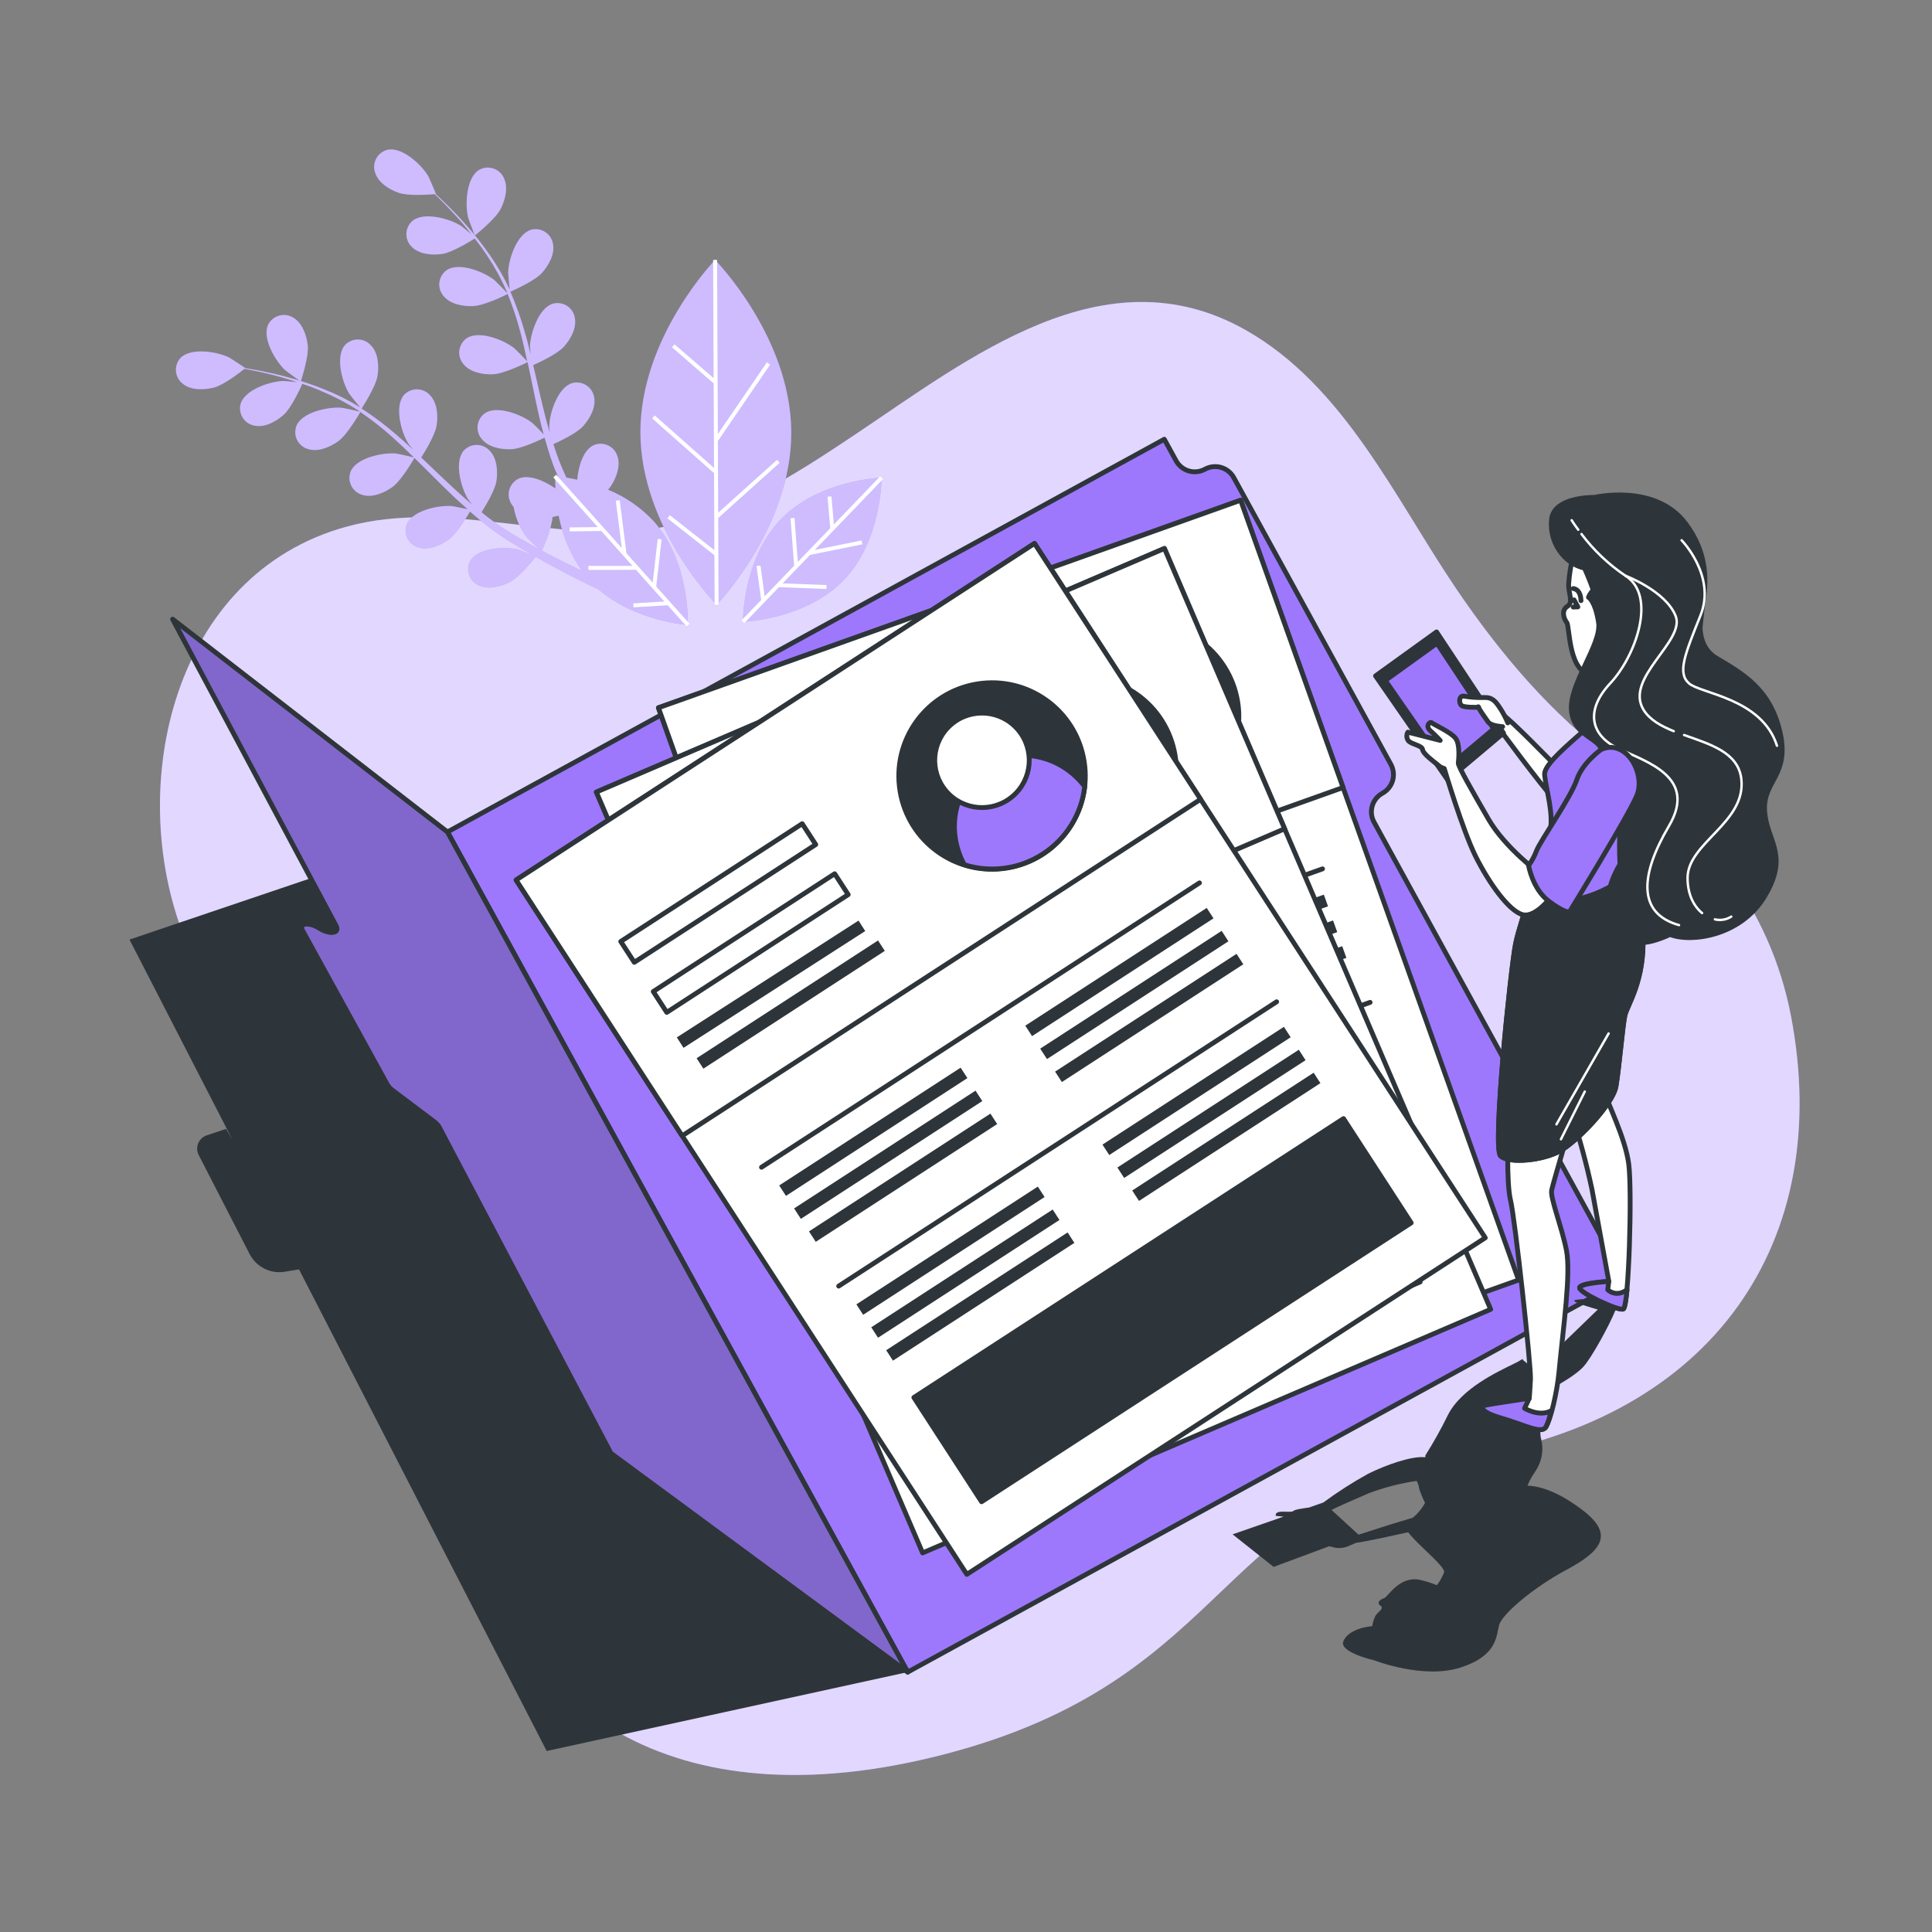 <svg width="400" height="400" viewBox="0 0 400 400" fill="none" xmlns="http://www.w3.org/2000/svg">
<rect x="0" y="0" width="400" height="400" fill="#808080" stroke="none"/>
<path d="M301.528 121.944C288.848 103.24 278.328 79.848 257.824 68.288C228.664 51.848 200.632 74.2 177.024 89.976C164.624 98.256 151.424 106.88 136.4 109.28C114.912 112.72 93.088 103.208 71.784 109.032C35.784 118.872 25.936 162.632 38.04 193.728C54.84 236.928 92.44 283.328 99.64 318.528C106.84 353.728 140.44 378.528 198.04 362.528C255.64 346.528 252.44 309.728 303.64 301.728C354.84 293.728 379.64 256.928 370.84 210.528C366.512 187.688 352.48 170.928 334.232 157.472C321.176 147.872 310.6 135.32 301.528 121.944Z" fill="#9D78FD"/>
<g opacity="0.7">
<path d="M301.528 121.944C288.848 103.24 278.328 79.848 257.824 68.288C228.664 51.848 200.632 74.2 177.024 89.976C164.624 98.256 151.424 106.88 136.4 109.28C114.912 112.72 93.088 103.208 71.784 109.032C35.784 118.872 25.936 162.632 38.04 193.728C54.84 236.928 92.44 283.328 99.64 318.528C106.84 353.728 140.44 378.528 198.04 362.528C255.64 346.528 252.44 309.728 303.64 301.728C354.84 293.728 379.64 256.928 370.84 210.528C366.512 187.688 352.48 170.928 334.232 157.472C321.176 147.872 310.6 135.32 301.528 121.944Z" fill="white"/>
</g>
<path d="M98.335 48.736C98.335 48.736 102.583 45.384 103.671 43.232C104.599 41.4 105.271 38.808 104.311 36.832C104.1 36.367 103.793 35.952 103.412 35.614C103.03 35.275 102.581 35.021 102.094 34.867C101.608 34.713 101.094 34.663 100.587 34.72C100.08 34.778 99.591 34.941 99.151 35.2C96.535 36.8 96.255 42.4 96.919 45.04C96.975 45.272 98.295 48.8 98.335 48.736Z" fill="#9D78FD"/>
<path d="M59.079 76.68C59.247 76.84 62.279 79.032 62.279 78.976C62.279 78.92 63.999 73.84 63.711 71.448C63.471 69.408 62.599 66.872 60.727 65.776C60.295 65.502 59.81 65.322 59.304 65.248C58.797 65.173 58.281 65.206 57.789 65.344C57.296 65.482 56.838 65.722 56.444 66.049C56.05 66.376 55.73 66.781 55.503 67.24C54.223 70.04 57.047 74.816 59.079 76.68Z" fill="#9D78FD"/>
<path d="M148.054 53.816C148.054 53.816 132.51 69.864 132.59 89.6C132.67 109.336 148.366 125.224 148.366 125.224C148.366 125.224 163.91 109.176 163.822 89.464C163.734 69.752 148.054 53.816 148.054 53.816Z" fill="#9D78FD"/>
<path d="M125.887 101.384C126.094 101.161 126.284 100.923 126.455 100.672C127.583 98.96 128.551 96.464 127.823 94.416C127.668 93.929 127.413 93.48 127.074 93.098C126.735 92.715 126.319 92.409 125.854 92.198C125.388 91.986 124.884 91.875 124.373 91.872C123.862 91.868 123.355 91.972 122.887 92.176C120.775 93.176 119.735 96.56 119.511 99.328C118.711 99.136 117.911 98.984 117.263 98.88C116.983 98.248 116.703 97.616 116.415 96.984C116.127 96.352 115.895 95.664 115.615 95C115.239 94.016 114.903 92.984 114.567 91.952C115.799 91.4 119.367 89.728 120.711 88.248C122.055 86.768 123.423 84.408 123.015 82.272C122.937 81.766 122.753 81.283 122.476 80.853C122.198 80.423 121.833 80.056 121.404 79.777C120.976 79.498 120.493 79.312 119.987 79.232C119.482 79.152 118.965 79.179 118.471 79.312C115.519 80.184 113.783 85.464 113.727 88.208C113.727 88.296 113.727 88.88 113.831 89.576C113.535 88.552 113.231 87.544 112.967 86.504C112.207 83.552 111.527 80.52 110.831 77.488C110.687 76.856 110.535 76.224 110.383 75.592C111.423 75.136 115.319 73.352 116.719 71.808C118.119 70.264 119.423 67.968 119.015 65.832C118.938 65.326 118.755 64.841 118.478 64.411C118.201 63.98 117.836 63.613 117.407 63.334C116.977 63.054 116.494 62.868 115.988 62.789C115.482 62.709 114.965 62.738 114.471 62.872C111.527 63.744 109.791 69.024 109.727 71.768C109.727 71.872 109.783 72.568 109.855 73.368C109.455 71.72 109.055 70.088 108.567 68.48C107.781 65.719 106.811 63.015 105.663 60.384C106.031 60.224 110.639 58.232 112.191 56.512C113.567 54.984 114.903 52.664 114.495 50.528C114.416 50.023 114.231 49.54 113.954 49.111C113.676 48.681 113.311 48.315 112.882 48.036C112.454 47.757 111.971 47.571 111.466 47.49C110.961 47.41 110.445 47.436 109.951 47.568C106.999 48.448 105.263 53.72 105.207 56.472C105.207 56.664 105.431 59.176 105.543 60.072V59.976C104.351 57.419 102.935 54.972 101.311 52.664C99.871 50.598 98.311 48.619 96.639 46.736C95.111 44.968 93.599 43.448 92.247 42.112C91.519 41.392 90.831 40.752 90.183 40.16H90.247C90.303 40.16 88.807 36.728 88.695 36.52C87.311 34.12 83.247 30.352 80.239 31.008C79.741 31.131 79.274 31.357 78.87 31.672C78.465 31.988 78.131 32.385 77.89 32.838C77.65 33.291 77.507 33.789 77.472 34.301C77.437 34.813 77.51 35.326 77.687 35.808C78.359 37.872 80.647 39.272 82.591 39.936C84.535 40.6 88.927 40.296 89.999 40.2C90.663 40.824 91.359 41.504 92.111 42.272C93.423 43.64 94.895 45.184 96.383 46.976C96.783 47.456 97.183 47.984 97.591 48.488C96.735 47.776 95.543 46.824 95.415 46.744C93.095 45.264 87.743 43.776 85.375 45.744C84.991 46.082 84.683 46.497 84.47 46.962C84.257 47.427 84.144 47.932 84.139 48.444C84.134 48.955 84.236 49.462 84.439 49.931C84.643 50.401 84.942 50.822 85.319 51.168C86.863 52.688 89.535 52.872 91.567 52.576C93.599 52.28 97.479 49.896 98.295 49.376C99.175 50.512 100.055 51.696 100.895 52.984C102.443 55.295 103.782 57.739 104.895 60.288C104.959 60.44 105.007 60.6 105.063 60.744C104.703 60.32 102.543 58.136 102.367 58C100.223 56.28 95.071 54.216 92.503 55.912C92.083 56.205 91.73 56.583 91.466 57.021C91.202 57.46 91.034 57.949 90.972 58.457C90.91 58.965 90.956 59.481 91.107 59.97C91.258 60.459 91.51 60.911 91.847 61.296C93.215 62.976 95.847 63.456 97.903 63.376C100.303 63.296 104.927 60.976 105.103 60.856C106.152 63.428 107.031 66.065 107.735 68.752C108.263 70.736 108.719 72.752 109.159 74.816C108.679 74.272 106.663 72.248 106.503 72.112C104.359 70.392 99.207 68.328 96.631 70.024C96.212 70.318 95.86 70.696 95.597 71.135C95.334 71.573 95.166 72.062 95.104 72.57C95.042 73.078 95.088 73.593 95.238 74.082C95.388 74.57 95.639 75.022 95.975 75.408C97.351 77.088 99.975 77.568 102.039 77.488C104.343 77.408 108.823 75.176 109.239 74.984C109.439 75.912 109.639 76.84 109.831 77.776C110.463 80.816 111.079 83.872 111.775 86.864C112.023 87.904 112.295 88.92 112.575 89.936C111.823 89.136 110.423 87.736 110.295 87.632C108.151 85.904 102.991 83.84 100.423 85.536C100.003 85.829 99.65 86.207 99.386 86.645C99.122 87.084 98.954 87.573 98.892 88.081C98.83 88.59 98.876 89.105 99.027 89.594C99.178 90.083 99.43 90.535 99.767 90.92C101.135 92.608 103.767 93.08 105.823 93.008C107.879 92.936 111.687 91.136 112.751 90.608C113.223 92.296 113.719 93.96 114.295 95.576C114.559 96.264 114.775 96.984 115.095 97.632L115.535 98.664L114.935 98.608C114.935 98.608 114.935 99.576 114.991 101.136C112.727 99.536 109.463 98.136 107.343 99.112C106.884 99.339 106.479 99.659 106.152 100.053C105.825 100.447 105.585 100.905 105.447 101.398C105.309 101.89 105.276 102.407 105.351 102.913C105.425 103.419 105.605 103.904 105.879 104.336C106.015 104.567 106.173 104.784 106.351 104.984C106.753 107.372 107.762 109.617 109.279 111.504C109.391 111.632 110.927 113.056 111.735 113.76C110.935 113.344 110.183 112.96 109.383 112.472C108.231 111.832 107.031 111.12 105.863 110.432L103.999 109.24C103.383 108.864 102.839 108.44 102.247 108.024C101.391 107.408 100.543 106.736 99.695 106.056C100.415 104.92 102.479 101.552 102.783 99.584C103.087 97.616 102.919 94.88 101.399 93.328C101.057 92.948 100.639 92.644 100.172 92.436C99.704 92.227 99.198 92.12 98.687 92.12C98.176 92.12 97.67 92.227 97.203 92.436C96.735 92.644 96.317 92.948 95.975 93.328C93.999 95.728 95.463 101.048 96.927 103.376C96.975 103.448 97.335 103.912 97.727 104.448C96.927 103.768 96.127 103.088 95.327 102.368C93.071 100.32 90.831 98.168 88.575 96.024L87.199 94.72C87.815 93.768 90.079 90.136 90.399 88.08C90.719 86.024 90.535 83.376 89.023 81.816C88.681 81.436 88.263 81.132 87.796 80.924C87.328 80.715 86.823 80.608 86.311 80.608C85.8 80.608 85.294 80.715 84.827 80.924C84.359 81.132 83.941 81.436 83.599 81.816C81.623 84.216 83.087 89.528 84.551 91.856C84.599 91.944 85.031 92.488 85.519 93.096C84.279 91.952 83.031 90.816 81.751 89.736C79.573 87.867 77.272 86.146 74.863 84.584C75.079 84.248 77.823 80.04 78.175 77.752C78.479 75.72 78.311 73.048 76.791 71.496C76.45 71.116 76.032 70.812 75.566 70.604C75.099 70.396 74.594 70.288 74.083 70.288C73.572 70.288 73.067 70.396 72.6 70.604C72.134 70.812 71.716 71.116 71.375 71.496C69.391 73.896 70.855 79.216 72.319 81.544C72.423 81.704 74.007 83.68 74.591 84.36L74.503 84.304C72.101 82.825 69.571 81.564 66.943 80.536C64.591 79.598 62.187 78.796 59.743 78.136C57.487 77.504 55.391 77.072 53.535 76.696C52.519 76.504 51.599 76.352 50.727 76.208H50.783C50.823 76.208 47.687 74.136 47.471 74.032C45.015 72.808 39.535 71.896 37.383 74.096C37.037 74.472 36.773 74.918 36.61 75.402C36.447 75.887 36.388 76.401 36.436 76.91C36.484 77.419 36.639 77.913 36.891 78.358C37.142 78.804 37.484 79.191 37.895 79.496C39.599 80.848 42.271 80.752 44.295 80.24C46.319 79.728 49.775 77.04 50.615 76.368C51.511 76.528 52.471 76.712 53.527 76.936C55.375 77.344 57.455 77.824 59.679 78.536C60.279 78.72 60.911 78.936 61.527 79.128C60.415 79.016 58.895 78.872 58.743 78.872C55.999 78.928 50.743 80.632 49.823 83.584C49.687 84.077 49.657 84.593 49.735 85.099C49.812 85.604 49.995 86.087 50.273 86.517C50.55 86.947 50.914 87.313 51.343 87.592C51.771 87.871 52.254 88.056 52.759 88.136C54.895 88.552 57.223 87.232 58.751 85.864C60.279 84.496 62.199 80.368 62.599 79.464C63.959 79.92 65.343 80.424 66.751 81.064C69.322 82.137 71.793 83.435 74.135 84.944C74.271 85.032 74.399 85.144 74.535 85.232C73.999 85.08 70.991 84.432 70.775 84.432C68.039 84.176 62.599 85.296 61.391 88.128C61.202 88.602 61.114 89.111 61.134 89.621C61.154 90.13 61.282 90.63 61.508 91.088C61.735 91.545 62.055 91.95 62.449 92.275C62.842 92.601 63.299 92.839 63.791 92.976C65.871 93.624 68.327 92.568 69.999 91.376C71.927 90 74.511 85.464 74.607 85.296C76.9 86.864 79.089 88.579 81.159 90.432C82.695 91.8 84.199 93.24 85.695 94.704C84.991 94.52 82.199 93.904 81.991 93.904C79.255 93.648 73.815 94.768 72.607 97.6C72.419 98.075 72.332 98.583 72.353 99.094C72.374 99.604 72.501 100.104 72.728 100.562C72.954 101.019 73.274 101.424 73.666 101.751C74.059 102.077 74.516 102.317 75.007 102.456C77.087 103.104 79.543 102.048 81.215 100.856C83.095 99.512 85.591 95.184 85.807 94.816L87.839 96.816C90.039 99.008 92.239 101.216 94.479 103.328C95.279 104.056 96.079 104.752 96.831 105.448C95.767 105.208 93.823 104.8 93.631 104.784C90.887 104.536 85.455 105.656 84.239 108.488C84.051 108.962 83.964 109.47 83.985 109.98C84.006 110.49 84.134 110.989 84.36 111.446C84.586 111.903 84.906 112.308 85.299 112.633C85.691 112.959 86.148 113.198 86.639 113.336C88.711 113.984 91.175 112.928 92.847 111.736C94.519 110.544 96.703 106.936 97.303 105.92C98.623 107.064 99.959 108.176 101.303 109.208C101.903 109.64 102.487 110.12 103.087 110.504L104.855 111.688C106.087 112.488 107.255 113.168 108.407 113.848C108.991 114.2 109.551 114.512 110.127 114.848C109.087 114.44 107.431 113.824 107.271 113.784C104.607 113.12 99.055 113.4 97.431 116.016C97.173 116.458 97.011 116.949 96.956 117.458C96.901 117.966 96.954 118.481 97.111 118.968C97.268 119.454 97.526 119.903 97.868 120.283C98.209 120.664 98.628 120.968 99.095 121.176C101.047 122.136 103.639 121.464 105.495 120.536C107.511 119.512 110.551 115.736 110.919 115.288C112.335 116.088 113.719 116.888 115.023 117.56C118.511 119.432 121.559 120.92 123.919 122.024C131.599 128.664 142.407 129.4 142.407 129.4C142.407 129.4 142.975 116.456 135.359 107.936C132.716 105.088 129.484 102.852 125.887 101.384ZM112.183 114C112.423 113.472 114.263 109.36 114.391 107.04C114.815 106.96 115.247 106.872 115.663 106.776C116.451 110.869 118.086 114.752 120.463 118.176C119.063 117.512 117.551 116.776 115.951 115.96C114.719 115.352 113.463 114.696 112.183 114Z" fill="#9D78FD"/>
<path d="M182.519 98.904C182.519 98.904 169.567 99.304 161.639 107.536C153.711 115.768 153.815 128.728 153.815 128.728C153.815 128.728 166.767 128.328 174.687 120.096C182.607 111.864 182.519 98.904 182.519 98.904Z" fill="#9D78FD"/>
<g opacity="0.5">
<path d="M98.335 48.736C98.335 48.736 102.583 45.384 103.671 43.232C104.599 41.4 105.271 38.808 104.311 36.832C104.1 36.367 103.793 35.952 103.412 35.614C103.03 35.275 102.581 35.021 102.094 34.867C101.608 34.713 101.094 34.663 100.587 34.72C100.08 34.778 99.591 34.941 99.151 35.2C96.535 36.8 96.255 42.4 96.919 45.04C96.975 45.272 98.295 48.8 98.335 48.736Z" fill="white"/>
<path d="M59.079 76.68C59.247 76.84 62.279 79.032 62.279 78.976C62.279 78.92 63.999 73.84 63.711 71.448C63.471 69.408 62.599 66.872 60.727 65.776C60.295 65.502 59.81 65.322 59.304 65.248C58.797 65.173 58.281 65.206 57.789 65.344C57.296 65.482 56.838 65.722 56.444 66.049C56.05 66.376 55.73 66.781 55.503 67.24C54.223 70.04 57.047 74.816 59.079 76.68Z" fill="white"/>
<path d="M148.054 53.816C148.054 53.816 132.51 69.864 132.59 89.6C132.67 109.336 148.366 125.224 148.366 125.224C148.366 125.224 163.91 109.176 163.822 89.464C163.734 69.752 148.054 53.816 148.054 53.816Z" fill="white"/>
<path d="M125.887 101.384C126.094 101.161 126.284 100.923 126.455 100.672C127.583 98.96 128.551 96.464 127.823 94.416C127.668 93.929 127.413 93.48 127.074 93.098C126.735 92.715 126.319 92.409 125.854 92.198C125.388 91.986 124.884 91.875 124.373 91.872C123.862 91.868 123.355 91.972 122.887 92.176C120.775 93.176 119.735 96.56 119.511 99.328C118.711 99.136 117.911 98.984 117.263 98.88C116.983 98.248 116.703 97.616 116.415 96.984C116.127 96.352 115.895 95.664 115.615 95C115.239 94.016 114.903 92.984 114.567 91.952C115.799 91.4 119.367 89.728 120.711 88.248C122.055 86.768 123.423 84.408 123.015 82.272C122.937 81.766 122.753 81.283 122.476 80.853C122.198 80.423 121.833 80.056 121.404 79.777C120.976 79.498 120.493 79.312 119.987 79.232C119.482 79.152 118.965 79.179 118.471 79.312C115.519 80.184 113.783 85.464 113.727 88.208C113.727 88.296 113.727 88.88 113.831 89.576C113.535 88.552 113.231 87.544 112.967 86.504C112.207 83.552 111.527 80.52 110.831 77.488C110.687 76.856 110.535 76.224 110.383 75.592C111.423 75.136 115.319 73.352 116.719 71.808C118.119 70.264 119.423 67.968 119.015 65.832C118.938 65.326 118.755 64.841 118.478 64.411C118.201 63.98 117.836 63.613 117.407 63.334C116.977 63.054 116.494 62.868 115.988 62.789C115.482 62.709 114.965 62.738 114.471 62.872C111.527 63.744 109.791 69.024 109.727 71.768C109.727 71.872 109.783 72.568 109.855 73.368C109.455 71.72 109.055 70.088 108.567 68.48C107.781 65.719 106.811 63.015 105.663 60.384C106.031 60.224 110.639 58.232 112.191 56.512C113.567 54.984 114.903 52.664 114.495 50.528C114.416 50.023 114.231 49.54 113.954 49.111C113.676 48.681 113.311 48.315 112.882 48.036C112.454 47.757 111.971 47.571 111.466 47.49C110.961 47.41 110.445 47.436 109.951 47.568C106.999 48.448 105.263 53.72 105.207 56.472C105.207 56.664 105.431 59.176 105.543 60.072V59.976C104.351 57.419 102.935 54.972 101.311 52.664C99.871 50.598 98.311 48.619 96.639 46.736C95.111 44.968 93.599 43.448 92.247 42.112C91.519 41.392 90.831 40.752 90.183 40.16H90.247C90.303 40.16 88.807 36.728 88.695 36.52C87.311 34.12 83.247 30.352 80.239 31.008C79.741 31.131 79.274 31.357 78.87 31.672C78.465 31.988 78.131 32.385 77.89 32.838C77.65 33.291 77.507 33.789 77.472 34.301C77.437 34.813 77.51 35.326 77.687 35.808C78.359 37.872 80.647 39.272 82.591 39.936C84.535 40.6 88.927 40.296 89.999 40.2C90.663 40.824 91.359 41.504 92.111 42.272C93.423 43.64 94.895 45.184 96.383 46.976C96.783 47.456 97.183 47.984 97.591 48.488C96.735 47.776 95.543 46.824 95.415 46.744C93.095 45.264 87.743 43.776 85.375 45.744C84.991 46.082 84.683 46.497 84.47 46.962C84.257 47.427 84.144 47.932 84.139 48.444C84.134 48.955 84.236 49.462 84.439 49.931C84.643 50.401 84.942 50.822 85.319 51.168C86.863 52.688 89.535 52.872 91.567 52.576C93.599 52.28 97.479 49.896 98.295 49.376C99.175 50.512 100.055 51.696 100.895 52.984C102.443 55.295 103.782 57.739 104.895 60.288C104.959 60.44 105.007 60.6 105.063 60.744C104.703 60.32 102.543 58.136 102.367 58C100.223 56.28 95.071 54.216 92.503 55.912C92.083 56.205 91.73 56.583 91.466 57.021C91.202 57.46 91.034 57.949 90.972 58.457C90.91 58.965 90.956 59.481 91.107 59.97C91.258 60.459 91.51 60.911 91.847 61.296C93.215 62.976 95.847 63.456 97.903 63.376C100.303 63.296 104.927 60.976 105.103 60.856C106.152 63.428 107.031 66.065 107.735 68.752C108.263 70.736 108.719 72.752 109.159 74.816C108.679 74.272 106.663 72.248 106.503 72.112C104.359 70.392 99.207 68.328 96.631 70.024C96.212 70.318 95.86 70.696 95.597 71.135C95.334 71.573 95.166 72.062 95.104 72.57C95.042 73.078 95.088 73.593 95.238 74.082C95.388 74.57 95.639 75.022 95.975 75.408C97.351 77.088 99.975 77.568 102.039 77.488C104.343 77.408 108.823 75.176 109.239 74.984C109.439 75.912 109.639 76.84 109.831 77.776C110.463 80.816 111.079 83.872 111.775 86.864C112.023 87.904 112.295 88.92 112.575 89.936C111.823 89.136 110.423 87.736 110.295 87.632C108.151 85.904 102.991 83.84 100.423 85.536C100.003 85.829 99.65 86.207 99.386 86.645C99.122 87.084 98.954 87.573 98.892 88.081C98.83 88.59 98.876 89.105 99.027 89.594C99.178 90.083 99.43 90.535 99.767 90.92C101.135 92.608 103.767 93.08 105.823 93.008C107.879 92.936 111.687 91.136 112.751 90.608C113.223 92.296 113.719 93.96 114.295 95.576C114.559 96.264 114.775 96.984 115.095 97.632L115.535 98.664L114.935 98.608C114.935 98.608 114.935 99.576 114.991 101.136C112.727 99.536 109.463 98.136 107.343 99.112C106.884 99.339 106.479 99.659 106.152 100.053C105.825 100.447 105.585 100.905 105.447 101.398C105.309 101.89 105.276 102.407 105.351 102.913C105.425 103.419 105.605 103.904 105.879 104.336C106.015 104.567 106.173 104.784 106.351 104.984C106.753 107.372 107.762 109.617 109.279 111.504C109.391 111.632 110.927 113.056 111.735 113.76C110.935 113.344 110.183 112.96 109.383 112.472C108.231 111.832 107.031 111.12 105.863 110.432L103.999 109.24C103.383 108.864 102.839 108.44 102.247 108.024C101.391 107.408 100.543 106.736 99.695 106.056C100.415 104.92 102.479 101.552 102.783 99.584C103.087 97.616 102.919 94.88 101.399 93.328C101.057 92.948 100.639 92.644 100.172 92.436C99.704 92.227 99.198 92.12 98.687 92.12C98.176 92.12 97.67 92.227 97.203 92.436C96.735 92.644 96.317 92.948 95.975 93.328C93.999 95.728 95.463 101.048 96.927 103.376C96.975 103.448 97.335 103.912 97.727 104.448C96.927 103.768 96.127 103.088 95.327 102.368C93.071 100.32 90.831 98.168 88.575 96.024L87.199 94.72C87.815 93.768 90.079 90.136 90.399 88.08C90.719 86.024 90.535 83.376 89.023 81.816C88.681 81.436 88.263 81.132 87.796 80.924C87.328 80.715 86.823 80.608 86.311 80.608C85.8 80.608 85.294 80.715 84.827 80.924C84.359 81.132 83.941 81.436 83.599 81.816C81.623 84.216 83.087 89.528 84.551 91.856C84.599 91.944 85.031 92.488 85.519 93.096C84.279 91.952 83.031 90.816 81.751 89.736C79.573 87.867 77.272 86.146 74.863 84.584C75.079 84.248 77.823 80.04 78.175 77.752C78.479 75.72 78.311 73.048 76.791 71.496C76.45 71.116 76.032 70.812 75.566 70.604C75.099 70.396 74.594 70.288 74.083 70.288C73.572 70.288 73.067 70.396 72.6 70.604C72.134 70.812 71.716 71.116 71.375 71.496C69.391 73.896 70.855 79.216 72.319 81.544C72.423 81.704 74.007 83.68 74.591 84.36L74.503 84.304C72.101 82.825 69.571 81.564 66.943 80.536C64.591 79.598 62.187 78.796 59.743 78.136C57.487 77.504 55.391 77.072 53.535 76.696C52.519 76.504 51.599 76.352 50.727 76.208H50.783C50.823 76.208 47.687 74.136 47.471 74.032C45.015 72.808 39.535 71.896 37.383 74.096C37.037 74.472 36.773 74.918 36.61 75.402C36.447 75.887 36.388 76.401 36.436 76.91C36.484 77.419 36.639 77.913 36.891 78.358C37.142 78.804 37.484 79.191 37.895 79.496C39.599 80.848 42.271 80.752 44.295 80.24C46.319 79.728 49.775 77.04 50.615 76.368C51.511 76.528 52.471 76.712 53.527 76.936C55.375 77.344 57.455 77.824 59.679 78.536C60.279 78.72 60.911 78.936 61.527 79.128C60.415 79.016 58.895 78.872 58.743 78.872C55.999 78.928 50.743 80.632 49.823 83.584C49.687 84.077 49.657 84.593 49.735 85.099C49.812 85.604 49.995 86.087 50.273 86.517C50.55 86.947 50.914 87.313 51.343 87.592C51.771 87.871 52.254 88.056 52.759 88.136C54.895 88.552 57.223 87.232 58.751 85.864C60.279 84.496 62.199 80.368 62.599 79.464C63.959 79.92 65.343 80.424 66.751 81.064C69.322 82.137 71.793 83.435 74.135 84.944C74.271 85.032 74.399 85.144 74.535 85.232C73.999 85.08 70.991 84.432 70.775 84.432C68.039 84.176 62.599 85.296 61.391 88.128C61.202 88.602 61.114 89.111 61.134 89.621C61.154 90.13 61.282 90.63 61.508 91.088C61.735 91.545 62.055 91.95 62.449 92.275C62.842 92.601 63.299 92.839 63.791 92.976C65.871 93.624 68.327 92.568 69.999 91.376C71.927 90 74.511 85.464 74.607 85.296C76.9 86.864 79.089 88.579 81.159 90.432C82.695 91.8 84.199 93.24 85.695 94.704C84.991 94.52 82.199 93.904 81.991 93.904C79.255 93.648 73.815 94.768 72.607 97.6C72.419 98.075 72.332 98.583 72.353 99.094C72.374 99.604 72.501 100.104 72.728 100.562C72.954 101.019 73.274 101.424 73.666 101.751C74.059 102.077 74.516 102.317 75.007 102.456C77.087 103.104 79.543 102.048 81.215 100.856C83.095 99.512 85.591 95.184 85.807 94.816L87.839 96.816C90.039 99.008 92.239 101.216 94.479 103.328C95.279 104.056 96.079 104.752 96.831 105.448C95.767 105.208 93.823 104.8 93.631 104.784C90.887 104.536 85.455 105.656 84.239 108.488C84.051 108.962 83.964 109.47 83.985 109.98C84.006 110.49 84.134 110.989 84.36 111.446C84.586 111.903 84.906 112.308 85.299 112.633C85.691 112.959 86.148 113.198 86.639 113.336C88.711 113.984 91.175 112.928 92.847 111.736C94.519 110.544 96.703 106.936 97.303 105.92C98.623 107.064 99.959 108.176 101.303 109.208C101.903 109.64 102.487 110.12 103.087 110.504L104.855 111.688C106.087 112.488 107.255 113.168 108.407 113.848C108.991 114.2 109.551 114.512 110.127 114.848C109.087 114.44 107.431 113.824 107.271 113.784C104.607 113.12 99.055 113.4 97.431 116.016C97.173 116.458 97.011 116.949 96.956 117.458C96.901 117.966 96.954 118.481 97.111 118.968C97.268 119.454 97.526 119.903 97.868 120.283C98.209 120.664 98.628 120.968 99.095 121.176C101.047 122.136 103.639 121.464 105.495 120.536C107.511 119.512 110.551 115.736 110.919 115.288C112.335 116.088 113.719 116.888 115.023 117.56C118.511 119.432 121.559 120.92 123.919 122.024C131.599 128.664 142.407 129.4 142.407 129.4C142.407 129.4 142.975 116.456 135.359 107.936C132.716 105.088 129.484 102.852 125.887 101.384ZM112.183 114C112.423 113.472 114.263 109.36 114.391 107.04C114.815 106.96 115.247 106.872 115.663 106.776C116.451 110.869 118.086 114.752 120.463 118.176C119.063 117.512 117.551 116.776 115.951 115.96C114.719 115.352 113.463 114.696 112.183 114Z" fill="white"/>
<path d="M182.519 98.904C182.519 98.904 169.567 99.304 161.639 107.536C153.711 115.768 153.815 128.728 153.815 128.728C153.815 128.728 166.767 128.328 174.687 120.096C182.607 111.864 182.519 98.904 182.519 98.904Z" fill="white"/>
</g>
<path d="M148.695 107.248L161.415 95.816L160.871 95.208L148.687 106.16L148.623 91.168L148.695 91.216L159.447 75.488L158.775 75.024L148.623 89.872L148.463 53.816H147.647L147.751 78.296L139.655 71.288L139.127 71.904L147.759 79.376L147.831 96.88L135.559 86.016L135.023 86.632L147.839 97.968L147.903 113.904L138.679 106.664L138.183 107.312L147.911 114.944L147.959 125.2H148.775L148.695 107.248Z" fill="white"/>
<path d="M136.975 111.664L136.167 111.568L135.143 120.624L129.679 114.52H129.695L128.303 103.56L127.495 103.664L128.735 113.464L115.159 98.288L114.551 98.832L123.767 109.128L117.935 109.2L117.943 110.016L124.487 109.936L130.943 117.16L121.823 117.168V117.984L131.671 117.976L137.543 124.536L131.111 124.928L131.167 125.736L138.239 125.312L142.151 129.688L142.759 129.144L135.871 121.44L136.975 111.664Z" fill="white"/>
<path d="M167.712 114.888L178.544 112.696L178.376 111.896L168.696 113.856L182.808 99.192L182.224 98.624L172.648 108.576L172.136 102.768L171.328 102.84L171.896 109.36L165.176 116.336L164.488 107.24L163.672 107.304L164.416 117.128L158.312 123.472L157.448 117.088L156.632 117.192L157.592 124.224L153.52 128.448L154.104 129.008L161.272 121.568L171.104 121.944L171.136 121.128L162.032 120.784L167.712 114.88V114.888Z" fill="white"/>
<path d="M187.921 346.192L92.641 172.248L26.809 194.528L48.161 236.048L46.809 233.728L42.809 235.056C42.41 235.189 42.046 235.407 41.739 235.695C41.433 235.982 41.193 236.332 41.035 236.721C40.877 237.111 40.805 237.529 40.824 237.949C40.843 238.368 40.952 238.779 41.145 239.152L51.673 259.624C52.344 260.933 53.414 261.995 54.729 262.655C56.043 263.315 57.534 263.54 58.985 263.296L61.905 262.808L113.185 362.528L187.921 346.192Z" fill="#2E353A"/>
<path d="M249.473 97.144C248.449 97.704 247.244 97.834 246.124 97.507C245.004 97.18 244.059 96.423 243.497 95.4L241.057 90.944L92.641 172.248L187.921 346.192L336.345 264.896L284.473 170.2C283.913 169.177 283.783 167.974 284.11 166.855C284.437 165.736 285.195 164.793 286.217 164.232C286.724 163.954 287.171 163.579 287.533 163.129C287.895 162.678 288.165 162.161 288.327 161.606C288.489 161.051 288.54 160.469 288.477 159.894C288.414 159.32 288.239 158.763 287.961 158.256L255.441 98.888C254.88 97.866 253.936 97.108 252.817 96.781C251.698 96.454 250.495 96.585 249.473 97.144Z" fill="#9D78FD" stroke="#2E353A" stroke-linecap="round" stroke-linejoin="round"/>
<path d="M256.857 103.562L136.318 146.531L193.871 307.98L314.409 265.011L256.857 103.562Z" fill="white" stroke="#2E353A" stroke-linecap="round" stroke-linejoin="round"/>
<path d="M256.862 103.568L136.324 146.537L157.527 206.015L278.065 163.046L256.862 103.568Z" fill="white" stroke="#2E353A" stroke-linecap="round" stroke-linejoin="round"/>
<path d="M247.533 164.673C256.534 158.959 259.198 147.03 253.484 138.03C247.769 129.029 235.841 126.365 226.84 132.079C217.839 137.793 215.175 149.722 220.889 158.722C226.604 167.723 238.532 170.387 247.533 164.673Z" fill="#2E353A" stroke="#2E353A" stroke-linecap="round" stroke-linejoin="round"/>
<path d="M243.665 166.584C246.341 165.633 248.774 164.102 250.789 162.101C252.804 160.1 254.352 157.678 255.321 155.008C251.969 147.504 243.777 143.592 236.401 146.208C229.025 148.824 225.161 157.056 227.313 164.984C229.753 166.439 232.483 167.337 235.31 167.614C238.137 167.891 240.99 167.539 243.665 166.584Z" fill="white" stroke="#2E353A" stroke-linecap="round" stroke-linejoin="round"/>
<path d="M242.372 152.123C246.422 148.546 246.804 142.363 243.227 138.313C239.649 134.264 233.466 133.881 229.416 137.459C225.367 141.036 224.984 147.22 228.562 151.269C232.14 155.319 238.323 155.701 242.372 152.123Z" fill="white" stroke="#2E353A" stroke-linecap="round" stroke-linejoin="round"/>
<path d="M196.655 148.891L154.471 163.928L156.198 168.774L198.382 153.736L196.655 148.891Z" fill="white" stroke="#2E353A" stroke-linecap="round" stroke-linejoin="round"/>
<path d="M200.809 160.533L158.625 175.57L160.352 180.416L202.536 165.378L200.809 160.533Z" fill="white" stroke="#2E353A" stroke-linecap="round" stroke-linejoin="round"/>
<path d="M204.258 170.222L162.074 185.26L162.939 187.686L205.123 172.649L204.258 170.222Z" fill="#2E353A"/>
<path d="M206.332 176.044L164.148 191.082L165.013 193.508L207.197 178.471L206.332 176.044Z" fill="#2E353A"/>
<path d="M216.875 205.621L174.691 220.659L175.556 223.085L217.74 208.048L216.875 205.621Z" fill="#2E353A"/>
<path d="M218.774 210.96L176.59 225.998L177.455 228.424L219.639 213.387L218.774 210.96Z" fill="#2E353A"/>
<path d="M220.678 216.291L178.494 231.329L179.359 233.755L221.543 218.717L220.678 216.291Z" fill="#2E353A"/>
<path d="M274.09 185.223L231.906 200.26L232.771 202.687L274.955 187.649L274.09 185.223Z" fill="#2E353A"/>
<path d="M275.996 190.562L233.812 205.599L234.677 208.026L276.861 192.988L275.996 190.562Z" fill="#2E353A"/>
<path d="M277.893 195.895L235.709 210.933L236.574 213.359L278.758 198.321L277.893 195.895Z" fill="#2E353A"/>
<path d="M171.984 216.176L273.816 179.888" stroke="#2E353A" stroke-linecap="round" stroke-linejoin="round"/>
<path d="M226.729 233.259L184.545 248.297L185.41 250.723L227.594 235.685L226.729 233.259Z" fill="#2E353A"/>
<path d="M228.627 238.601L186.443 253.638L187.308 256.065L229.492 241.027L228.627 238.601Z" fill="#2E353A"/>
<path d="M230.532 243.932L188.348 258.969L189.213 261.396L231.396 246.358L230.532 243.932Z" fill="#2E353A"/>
<path d="M283.944 212.863L241.76 227.901L242.625 230.327L284.809 215.289L283.944 212.863Z" fill="#2E353A"/>
<path d="M285.848 218.202L243.664 233.24L244.529 235.666L286.713 220.628L285.848 218.202Z" fill="#2E353A"/>
<path d="M287.746 223.535L245.562 238.573L246.427 240.999L288.611 225.962L287.746 223.535Z" fill="#2E353A"/>
<path d="M181.832 243.816L283.664 207.528" stroke="#2E353A" stroke-linecap="round" stroke-linejoin="round"/>
<path d="M291.547 234.194L191.656 269.803L200.298 294.044L300.189 258.436L291.547 234.194Z" fill="#2E353A" stroke="#2E353A" stroke-linecap="round" stroke-linejoin="round"/>
<path d="M241.078 113.554L123.467 163.987L191.016 321.515L308.627 271.082L241.078 113.554Z" fill="white" stroke="#2E353A" stroke-linecap="round" stroke-linejoin="round"/>
<path d="M241.084 113.557L123.473 163.99L148.358 222.023L265.969 171.591L241.084 113.557Z" fill="white" stroke="#2E353A" stroke-linecap="round" stroke-linejoin="round"/>
<path d="M240.569 169.834C246.26 160.819 243.564 148.897 234.549 143.206C225.533 137.516 213.612 140.211 207.921 149.227C202.23 158.242 204.926 170.164 213.941 175.855C222.957 181.545 234.879 178.85 240.569 169.834Z" fill="#2E353A" stroke="#2E353A" stroke-linecap="round" stroke-linejoin="round"/>
<path d="M231.857 177.28C234.468 176.162 236.799 174.481 238.684 172.357C240.57 170.232 241.962 167.718 242.761 164.992C238.953 157.72 230.529 154.32 223.337 157.408C216.145 160.496 212.801 168.936 215.441 176.712C217.967 178.01 220.748 178.734 223.585 178.832C226.423 178.93 229.248 178.4 231.857 177.28Z" fill="white" stroke="#2E353A" stroke-linecap="round" stroke-linejoin="round"/>
<path d="M229.407 163.151C233.358 159.465 233.573 153.274 229.887 149.322C226.201 145.371 220.01 145.156 216.059 148.842C212.107 152.528 211.892 158.719 215.578 162.67C219.264 166.622 225.455 166.837 229.407 163.151Z" fill="white" stroke="#2E353A" stroke-linecap="round" stroke-linejoin="round"/>
<path d="M183.829 162.57L142.67 180.219L144.697 184.947L185.857 167.297L183.829 162.57Z" fill="white" stroke="#2E353A" stroke-linecap="round" stroke-linejoin="round"/>
<path d="M188.7 173.923L147.541 191.573L149.568 196.3L190.728 178.651L188.7 173.923Z" fill="white" stroke="#2E353A" stroke-linecap="round" stroke-linejoin="round"/>
<path d="M192.759 183.381L151.6 201.03L152.615 203.398L193.774 185.748L192.759 183.381Z" fill="#2E353A"/>
<path d="M195.193 189.059L154.033 206.708L155.048 209.076L196.208 191.426L195.193 189.059Z" fill="#2E353A"/>
<path d="M207.572 217.918L166.412 235.567L167.427 237.935L208.587 220.285L207.572 217.918Z" fill="#2E353A"/>
<path d="M209.804 223.121L168.645 240.77L169.66 243.138L210.819 225.488L209.804 223.121Z" fill="#2E353A"/>
<path d="M212.029 228.335L170.869 245.984L171.884 248.352L213.044 230.702L212.029 228.335Z" fill="#2E353A"/>
<path d="M263.392 193.99L222.232 211.64L223.248 214.007L264.407 196.358L263.392 193.99Z" fill="#2E353A"/>
<path d="M265.62 199.185L224.461 216.835L225.476 219.202L266.636 201.553L265.62 199.185Z" fill="#2E353A"/>
<path d="M267.861 204.396L226.701 222.046L227.716 224.413L268.876 206.764L267.861 204.396Z" fill="#2E353A"/>
<path d="M163.424 231.264L262.784 188.664" stroke="#2E353A" stroke-linecap="round" stroke-linejoin="round"/>
<path d="M219.132 244.891L177.973 262.54L178.988 264.908L220.147 247.258L219.132 244.891Z" fill="#2E353A"/>
<path d="M221.368 250.086L180.209 267.736L181.224 270.103L222.384 252.454L221.368 250.086Z" fill="#2E353A"/>
<path d="M223.601 255.297L182.441 272.947L183.457 275.314L224.616 257.665L223.601 255.297Z" fill="#2E353A"/>
<path d="M274.964 220.953L233.805 238.602L234.82 240.97L275.979 223.32L274.964 220.953Z" fill="#2E353A"/>
<path d="M277.193 226.148L236.033 243.797L237.048 246.165L278.208 228.515L277.193 226.148Z" fill="#2E353A"/>
<path d="M279.417 231.362L238.258 249.011L239.273 251.379L280.433 233.73L279.417 231.362Z" fill="#2E353A"/>
<path d="M174.984 258.232L274.344 215.632" stroke="#2E353A" stroke-linecap="round" stroke-linejoin="round"/>
<path d="M283.885 241.762L186.42 283.556L196.563 307.209L294.028 265.415L283.885 241.762Z" fill="#2E353A" stroke="#2E353A" stroke-linecap="round" stroke-linejoin="round"/>
<path d="M214.183 112.512L106.848 182.19L200.174 325.954L307.509 256.277L214.183 112.512Z" fill="white" stroke="#2E353A" stroke-linecap="round" stroke-linejoin="round"/>
<path d="M214.189 112.519L106.854 182.197L141.235 235.16L248.57 165.482L214.189 112.519Z" fill="white" stroke="#2E353A" stroke-linecap="round" stroke-linejoin="round"/>
<path d="M208.491 179.715C219.014 178.005 226.159 168.088 224.449 157.565C222.739 147.042 212.821 139.897 202.298 141.607C191.775 143.317 184.63 153.234 186.34 163.757C188.051 174.281 197.968 181.425 208.491 179.715Z" fill="#2E353A" stroke="#2E353A" stroke-linecap="round" stroke-linejoin="round"/>
<path d="M215.92 176.8C218.304 175.255 220.316 173.203 221.814 170.79C223.312 168.376 224.258 165.662 224.584 162.84C219.592 156.312 210.712 154.408 204.152 158.664C197.592 162.92 195.72 171.816 199.648 179.032C202.357 179.883 205.221 180.125 208.034 179.739C210.847 179.353 213.54 178.349 215.92 176.8Z" fill="#9D78FD" stroke="#2E353A" stroke-linecap="round" stroke-linejoin="round"/>
<path d="M209.655 164.865C213.769 161.36 214.262 155.185 210.758 151.072C207.254 146.959 201.078 146.465 196.965 149.97C192.852 153.474 192.358 159.649 195.863 163.762C199.367 167.875 205.542 168.369 209.655 164.865Z" fill="white" stroke="#2E353A" stroke-linecap="round" stroke-linejoin="round"/>
<path d="M166.087 170.539L128.523 194.923L131.324 199.238L168.888 174.853L166.087 170.539Z" fill="white" stroke="#2E353A" stroke-linecap="round" stroke-linejoin="round"/>
<path d="M172.811 180.901L135.248 205.286L138.049 209.6L175.612 185.216L172.811 180.901Z" fill="white" stroke="#2E353A" stroke-linecap="round" stroke-linejoin="round"/>
<path d="M177.746 190.599L140.127 214.782L141.518 216.946L179.137 192.763L177.746 190.599Z" fill="#2E353A"/>
<path d="M181.786 194.712L144.223 219.096L145.625 221.257L183.189 196.873L181.786 194.712Z" fill="#2E353A"/>
<path d="M198.887 221.049L161.324 245.433L162.727 247.594L200.29 223.209L198.887 221.049Z" fill="#2E353A"/>
<path d="M201.971 225.805L164.408 250.19L165.811 252.351L203.374 227.966L201.971 225.805Z" fill="#2E353A"/>
<path d="M205.054 230.562L167.49 254.947L168.893 257.107L206.456 232.723L205.054 230.562Z" fill="#2E353A"/>
<path d="M249.839 187.972L212.275 212.356L213.678 214.517L251.241 190.132L249.839 187.972Z" fill="#2E353A"/>
<path d="M252.929 192.724L215.365 217.109L216.768 219.269L254.331 194.885L252.929 192.724Z" fill="#2E353A"/>
<path d="M256.011 197.481L218.447 221.865L219.85 224.026L257.413 199.642L256.011 197.481Z" fill="#2E353A"/>
<path d="M157.664 241.664L248.336 182.792" stroke="#2E353A" stroke-linecap="round" stroke-linejoin="round"/>
<path d="M214.868 245.669L177.305 270.053L178.707 272.214L216.271 247.83L214.868 245.669Z" fill="#2E353A"/>
<path d="M217.946 250.419L180.383 274.803L181.785 276.964L219.349 252.58L217.946 250.419Z" fill="#2E353A"/>
<path d="M221.036 255.163L183.473 279.548L184.875 281.709L222.439 257.324L221.036 255.163Z" fill="#2E353A"/>
<path d="M265.817 212.592L228.254 236.977L229.657 239.137L267.22 214.753L265.817 212.592Z" fill="#2E353A"/>
<path d="M268.903 217.338L231.34 241.722L232.742 243.883L270.306 219.498L268.903 217.338Z" fill="#2E353A"/>
<path d="M271.977 222.094L234.414 246.479L235.817 248.64L273.38 224.255L271.977 222.094Z" fill="#2E353A"/>
<path d="M173.641 266.272L264.313 207.408" stroke="#2E353A" stroke-linecap="round" stroke-linejoin="round"/>
<path d="M278.158 231.591L189.209 289.333L203.222 310.92L292.171 253.178L278.158 231.591Z" fill="#2E353A" stroke="#2E353A" stroke-linecap="round" stroke-linejoin="round"/>
<path d="M92.64 172.248L35.744 128.2L69.6 191.712C70.4 193.248 68.28 193.536 66.12 192.176C63.936 190.808 61.784 191.112 62.64 192.664L80.2 224.584C80.479 225.039 80.846 225.433 81.28 225.744L89.856 232.208C90.302 232.523 90.676 232.929 90.952 233.4L126.48 300.88L187.928 346.192L92.64 172.248Z" fill="#9D78FD" stroke="#2E353A" stroke-linecap="round" stroke-linejoin="round"/>
<path opacity="0.25" d="M92.64 172.248L35.744 128.2L69.6 191.712C70.4 193.248 68.28 193.536 66.12 192.176C63.936 190.808 61.784 191.112 62.64 192.664L80.2 224.584C80.479 225.039 80.846 225.433 81.28 225.744L89.856 232.208C90.302 232.523 90.676 232.929 90.952 233.4L126.48 300.88L187.928 346.192L92.64 172.248Z" fill="#2E353A" stroke="#2E353A" stroke-linecap="round" stroke-linejoin="round"/>
<path d="M334.983 269.216C334.971 269.187 334.948 269.164 334.919 269.152C333.983 268.744 326.119 268.816 325.911 269.28C325.911 269.336 325.951 269.408 326.071 269.488C326.239 269.593 326.416 269.684 326.599 269.76C326.823 269.856 327.095 269.96 327.399 270.064C327.703 270.168 327.991 270.272 328.303 270.368L329.639 270.784L330.343 270.992L330.807 271.12L322.663 279C320.967 280.549 319.185 282.001 317.327 283.352L316.959 282.984C316.427 282.469 315.863 281.988 315.271 281.544V281.336C314.582 281.775 313.863 282.165 313.119 282.504C310.335 283.904 302.527 287.408 299.743 293.024C298.348 295.874 296.799 298.646 295.103 301.328V301.696H294.879C292.183 301.464 287.047 303.256 283.271 305.12C280.047 306.903 276.941 308.894 273.975 311.08L271.047 312.112C269.983 312.264 268.031 312.512 267.759 312.84C267.487 313.168 265.591 312.84 264.751 313.048C263.911 313.256 264.151 313.848 264.151 313.848L265.751 314L255.199 317.672L263.687 324.408L275.199 320.136L275.815 320.288C277.043 320.665 278.369 320.547 279.511 319.96C279.917 319.807 280.315 319.634 280.703 319.44C282.831 319.16 289.303 317.736 291.551 317.24C293.239 319.528 298.055 323.376 298.879 325.04C298.918 325.128 298.95 325.219 298.975 325.312C298.975 325.312 298.975 325.352 298.975 325.376C298.992 325.444 298.992 325.515 298.975 325.584C298.594 326.515 298.097 327.394 297.495 328.2C296.399 327.747 295.267 327.386 294.111 327.12C289.735 326.112 287.343 330.656 286.583 330.88C285.823 331.104 284.895 331.776 285.783 332.416C286.671 333.056 285.327 333.648 284.783 334.512C284.445 335.195 284.216 335.926 284.103 336.68C281.215 336.928 278.743 338.12 278.103 339.88C277.303 342.128 284.591 343.776 284.591 343.776C284.591 343.776 294.679 347.72 302.375 345.248C310.071 342.776 309.775 338.656 310.375 336.448C310.975 334.24 317.255 328.808 324.303 325.024C331.351 321.24 334.415 317.824 327.711 312.696C323.311 309.328 319.439 307.712 316.247 307.584C316.327 307.392 316.415 307.2 316.503 307.016L316.663 306.664C316.759 306.464 316.871 306.272 316.975 306.072L317.135 305.784C317.303 305.496 317.479 305.216 317.671 304.936C318.005 304.461 318.297 303.958 318.543 303.432C319.321 301.806 319.527 299.965 319.127 298.208C318.99 297.701 318.915 297.18 318.903 296.656C319.063 295.608 320.807 291.488 321.255 289.656C321.272 289.528 321.272 289.399 321.255 289.272C321.191 288.755 321.028 288.255 320.775 287.8C322.575 286.728 326.199 284.776 327.863 282.928C329.527 281.08 333.167 274.496 334.527 271.12C334.583 270.984 334.631 270.848 334.679 270.72C334.727 270.6 334.767 270.472 334.807 270.36C334.839 270.248 334.871 270.144 334.903 270.048V270.008C334.903 269.928 334.951 269.84 334.967 269.768C334.963 269.755 334.963 269.741 334.967 269.728C334.967 269.656 334.967 269.592 334.967 269.536V269.48C334.971 269.437 334.971 269.394 334.967 269.352V269.288C334.967 269.288 334.991 269.24 334.983 269.216ZM292.479 314.248C290.007 314.936 284.311 316.736 281.279 317.744L275.679 312.616C277.039 311.912 280.055 310.6 283.479 309.128C286.654 307.939 289.948 307.094 293.303 306.608C293.581 307.123 293.763 307.684 293.839 308.264C294.159 309.255 294.56 310.219 295.039 311.144C294.396 312.335 293.526 313.39 292.479 314.248Z" fill="#2E353A"/>
<path d="M325.398 230.704C327.074 235.804 328.476 240.99 329.598 246.24C330.726 252.424 333.086 265.296 333.086 265.296C333.086 265.296 327.15 265.632 327.046 266.6C326.942 267.568 334.878 271.4 336.062 271.024C337.246 270.648 337.926 246.496 337.214 241.008C336.502 235.52 332.71 228.208 332.414 226.56C332.118 224.912 331.47 221.704 331.47 221.704L325.398 230.704Z" fill="white" stroke="#2E353A" stroke-linecap="round" stroke-linejoin="round"/>
<path d="M336.064 271.024C336.36 270.936 336.624 269.424 336.864 267.024C334.536 268.736 332.864 267.024 332.864 267.024L333.08 265.312C333.08 265.312 327.144 265.648 327.04 266.616C326.936 267.584 334.88 271.392 336.064 271.024Z" fill="#9D78FD" stroke="#2E353A" stroke-linecap="round" stroke-linejoin="round"/>
<path d="M321.871 158.344C321.871 158.344 312.447 148.632 311.047 147.944C309.647 147.256 309.159 148.744 309.559 149.584C309.959 150.424 319.543 163.128 321.167 164.784C322.791 166.44 321.871 158.344 321.871 158.344Z" fill="white" stroke="#2E353A" stroke-linecap="round" stroke-linejoin="round"/>
<path d="M297.423 130.832L284.791 139.936L299.735 161.496L311.287 151.776L297.423 130.832Z" fill="#2E353A" stroke="#2E353A" stroke-linecap="round" stroke-linejoin="round"/>
<path d="M297.51 133.176L286.822 140.88L299.47 159.128L309.246 150.904L297.51 133.176Z" fill="#9D78FD" stroke="#2E353A" stroke-linecap="round" stroke-linejoin="round"/>
<path d="M312.176 149.664C311.766 148.654 311.262 147.684 310.672 146.768C309.632 145.168 308.968 144.312 307.136 144.416C305.775 144.456 304.413 144.357 303.072 144.12C302.024 144.008 302.008 145.52 302.56 146.04C303.112 146.56 306.16 146.432 306.16 146.432C305.848 146.024 306.08 146.688 308.096 149.464C308.664 150.264 310.656 150.4 311.104 150.448" fill="white"/>
<path d="M312.176 149.664C311.766 148.654 311.262 147.684 310.672 146.768C309.632 145.168 308.968 144.312 307.136 144.416C305.775 144.456 304.413 144.357 303.072 144.12C302.024 144.008 302.008 145.52 302.56 146.04C303.112 146.56 306.16 146.432 306.16 146.432C305.848 146.024 306.08 146.688 308.096 149.464C308.664 150.264 310.656 150.4 311.104 150.448" stroke="#2E353A" stroke-linecap="round" stroke-linejoin="round"/>
<path d="M325.694 115C325.216 116.976 324.903 118.988 324.758 121.016C324.758 122.936 325.798 124.728 324.502 125.544C323.206 126.36 323.75 128.104 324.382 128.888C325.014 129.672 324.686 139.6 329.718 139.672C334.75 139.744 339.59 137.152 340.614 134.384C341.638 131.616 344.174 123.736 340.982 120.024C337.79 116.312 328.638 110.04 325.694 115Z" fill="white" stroke="#2E353A" stroke-linecap="round" stroke-linejoin="round"/>
<path d="M325.887 124.192L326.679 125.648L325.719 125.68" stroke="#2E353A" stroke-linecap="round" stroke-linejoin="round"/>
<path d="M325.727 121.856C325.727 121.856 327.231 121.856 327.327 124.352" stroke="#2E353A" stroke-linecap="round" stroke-linejoin="round"/>
<path d="M333.719 138.184C333.91 140.42 333.91 142.668 333.719 144.904C333.659 145.268 333.513 145.614 333.295 145.912C335.794 144.196 338.477 142.766 341.295 141.648L342.095 141.344C341.686 137.949 341.483 134.532 341.487 131.112L333.719 138.184Z" fill="white" stroke="#2E353A" stroke-linecap="round" stroke-linejoin="round"/>
<path d="M312.256 233.944C312.256 233.944 311.824 244.784 312.736 248.488C313.648 252.192 317.016 282.832 316.872 285.6C316.728 288.368 316.616 289.504 316.616 289.504C316.616 289.504 308.288 290.72 307.44 290.96C306.592 291.2 306.312 292.312 310.92 293.632C315.528 294.952 319.072 296.976 320.056 295.448C321.04 293.92 322.376 288.248 322.768 284.112C323.688 274.512 325.264 263.728 324.32 258.88C323.376 254.032 320.92 248 321.256 246.4C321.592 244.8 326.792 227.2 326.792 227.2L312.256 233.944Z" fill="white" stroke="#2E353A" stroke-linecap="round" stroke-linejoin="round"/>
<path d="M320.056 295.448C320.564 294.393 320.912 293.269 321.088 292.112C318.648 293.4 315.648 291.576 315.648 291.576L316.616 289.504C316.616 289.504 308.288 290.72 307.44 290.96C306.592 291.2 306.312 292.312 310.92 293.632C315.528 294.952 319.072 296.976 320.056 295.448Z" fill="#9D78FD" stroke="#2E353A" stroke-linecap="round" stroke-linejoin="round"/>
<path d="M333.72 138.184C333.911 140.42 333.911 142.668 333.72 144.904C333.384 147.984 319.44 157.016 319.792 160.416C320.144 163.816 321.784 168.552 320.864 172.528C319.944 176.504 314.84 190.344 313.824 195.272C312.808 200.2 308.944 237.672 310.688 239.32C312.432 240.968 319.488 240.272 323.04 238.264C326.592 236.256 333.928 228.664 334.576 224.896C335.224 221.128 335.952 212.328 336.424 210.216C336.896 208.104 340.568 203.016 340.16 193.592C339.752 184.168 343.152 172.792 343.952 165.456C344.752 158.12 343.952 148.176 342.68 144.2C341.408 140.224 341.472 131.112 341.472 131.112L333.72 138.184Z" fill="#9D78FD" stroke="#2E353A" stroke-linecap="round" stroke-linejoin="round"/>
<path d="M334.559 224.896C335.215 221.128 335.935 212.328 336.407 210.216C336.879 208.104 340.551 203.016 340.143 193.592C339.911 188.424 340.839 182.664 341.855 177.296C339.191 179.824 332.255 185.712 324.855 186.4C319.503 186.904 317.759 185.344 317.255 183.888C315.775 188.352 314.303 192.872 313.807 195.272C312.783 200.2 308.927 237.672 310.671 239.32C312.415 240.968 319.471 240.272 323.023 238.264C326.575 236.256 333.911 228.664 334.559 224.896Z" fill="#2E353A" stroke="#2E353A" stroke-linecap="round" stroke-linejoin="round"/>
<path d="M333.048 213.968L322.248 232.784" stroke="white" stroke-width="0.5" stroke-linecap="round" stroke-linejoin="round"/>
<path d="M328.112 226L323.176 235.872" stroke="white" stroke-width="0.5" stroke-linecap="round" stroke-linejoin="round"/>
<path d="M368.518 151.528C366.43 142.48 360.519 139.352 355.303 136.224C352.903 134.792 352.102 132.344 351.99 130.104L351.727 132.504C351.595 131.369 351.595 130.223 351.727 129.088C351.815 128.56 351.927 127.992 352.055 127.376C351.941 128.27 351.914 129.173 351.975 130.072L352.511 125.064V125.12C353.311 120.632 353.67 114.656 348.966 108.392C342.686 100.024 330.127 102.976 330.127 102.976C330.127 102.976 321.751 102.776 321.231 107.52C320.711 112.264 323.83 116.68 328.046 117.624C328.046 117.624 328.903 119.448 329.879 122.176C329.436 122.592 329.094 123.104 328.879 123.672C328.879 123.672 330.27 124.368 330.966 128.888C331.662 133.408 324.702 141.76 325.366 147.288C326.03 152.816 331.974 152.888 331.622 155.984C331.27 159.08 327.103 158.384 327.455 162.24C327.703 164.984 332.431 168.448 335.455 170.96C335.268 173.623 335.249 176.295 335.399 178.96C333.533 181.986 332.581 185.486 332.655 189.04C332.863 194.192 337.622 196.024 342.142 194.816C343.386 194.477 344.596 194.027 345.759 193.472C350.015 195.184 360.366 193.864 365.342 185.568C370.558 176.872 365.686 174.088 365.342 167.832C364.998 161.576 370.606 160.568 368.518 151.528Z" fill="#2E353A" stroke="#2E353A" stroke-linecap="round" stroke-linejoin="round"/>
<path d="M327.432 110.568C329.959 113.934 333.034 116.852 336.528 119.2C343.136 123.376 338.616 135.896 333.4 141.456C328.184 147.016 329.224 152.24 335.136 155.016C341.048 157.792 351.48 160.928 345.536 171.016C339.592 181.104 338.928 189.096 347.624 191.536" stroke="white" stroke-width="0.5" stroke-linecap="round" stroke-linejoin="round"/>
<path d="M325.398 107.712C325.398 107.712 325.878 108.512 326.758 109.672" stroke="white" stroke-width="0.5" stroke-linecap="round" stroke-linejoin="round"/>
<path d="M355.055 190.344C355.628 190.481 356.223 190.501 356.804 190.403C357.386 190.306 357.941 190.092 358.439 189.776" stroke="white" stroke-width="0.5" stroke-linecap="round" stroke-linejoin="round"/>
<path d="M348.672 152.176C354.064 154.112 359.872 155.744 360.52 161.264C361.568 170.304 349.392 174.48 349.392 181.776C349.392 185.208 350.696 187.64 352.4 189.04" stroke="white" stroke-width="0.5" stroke-linecap="round" stroke-linejoin="round"/>
<path d="M336.527 119.2C336.527 119.2 344.871 122.328 346.927 127.544C348.983 132.76 336.151 140.416 340.319 147.024C341.607 149.056 343.911 150.328 346.527 151.384" stroke="white" stroke-width="0.5" stroke-linecap="round" stroke-linejoin="round"/>
<path d="M348.16 111.856C348.16 111.856 355.36 119.208 352.072 127.408C348.784 135.608 347.272 139.312 349.672 141.472C352.072 143.632 364.8 144.56 367.904 154.4" stroke="white" stroke-width="0.5" stroke-linecap="round" stroke-linejoin="round"/>
<path d="M318.911 180.952C318.911 180.952 311.631 175.576 308.191 169.624C304.751 163.672 301.855 158.616 301.927 157.968C301.999 157.32 302.351 154.08 301.343 152.824C300.335 151.568 296.895 150.04 296.447 149.664C295.999 149.288 295.063 150.336 296.103 151.264C297.143 152.192 298.175 153.296 298.175 153.296L291.487 151.584C291.321 151.864 291.245 152.187 291.268 152.512C291.291 152.836 291.412 153.146 291.615 153.4C292.351 154.136 294.455 154.36 294.527 155.192C294.599 156.024 296.727 157.592 297.631 158.312C298.016 158.694 298.492 158.969 299.015 159.112C299.015 159.112 302.847 171.984 305.543 177.36C308.239 182.736 312.343 188.56 315.199 189.36C318.055 190.16 321.559 185.136 321.559 185.136L318.911 180.952Z" fill="white" stroke="#2E353A" stroke-linecap="round" stroke-linejoin="round"/>
<path d="M331.559 155.144C331.559 155.144 327.663 157.832 326.447 161.464C325.231 165.096 319.023 173.92 318.127 176.12C317.72 177.217 317.165 178.253 316.479 179.2C316.479 179.2 317.279 184 320.591 186.528C323.903 189.056 324.927 188.808 324.927 188.808C324.927 188.808 336.927 169.304 338.863 164.768C340.799 160.232 336.719 152.92 331.559 155.144Z" fill="#9D78FD" stroke="#2E353A" stroke-linecap="round" stroke-linejoin="round"/>
</svg>
